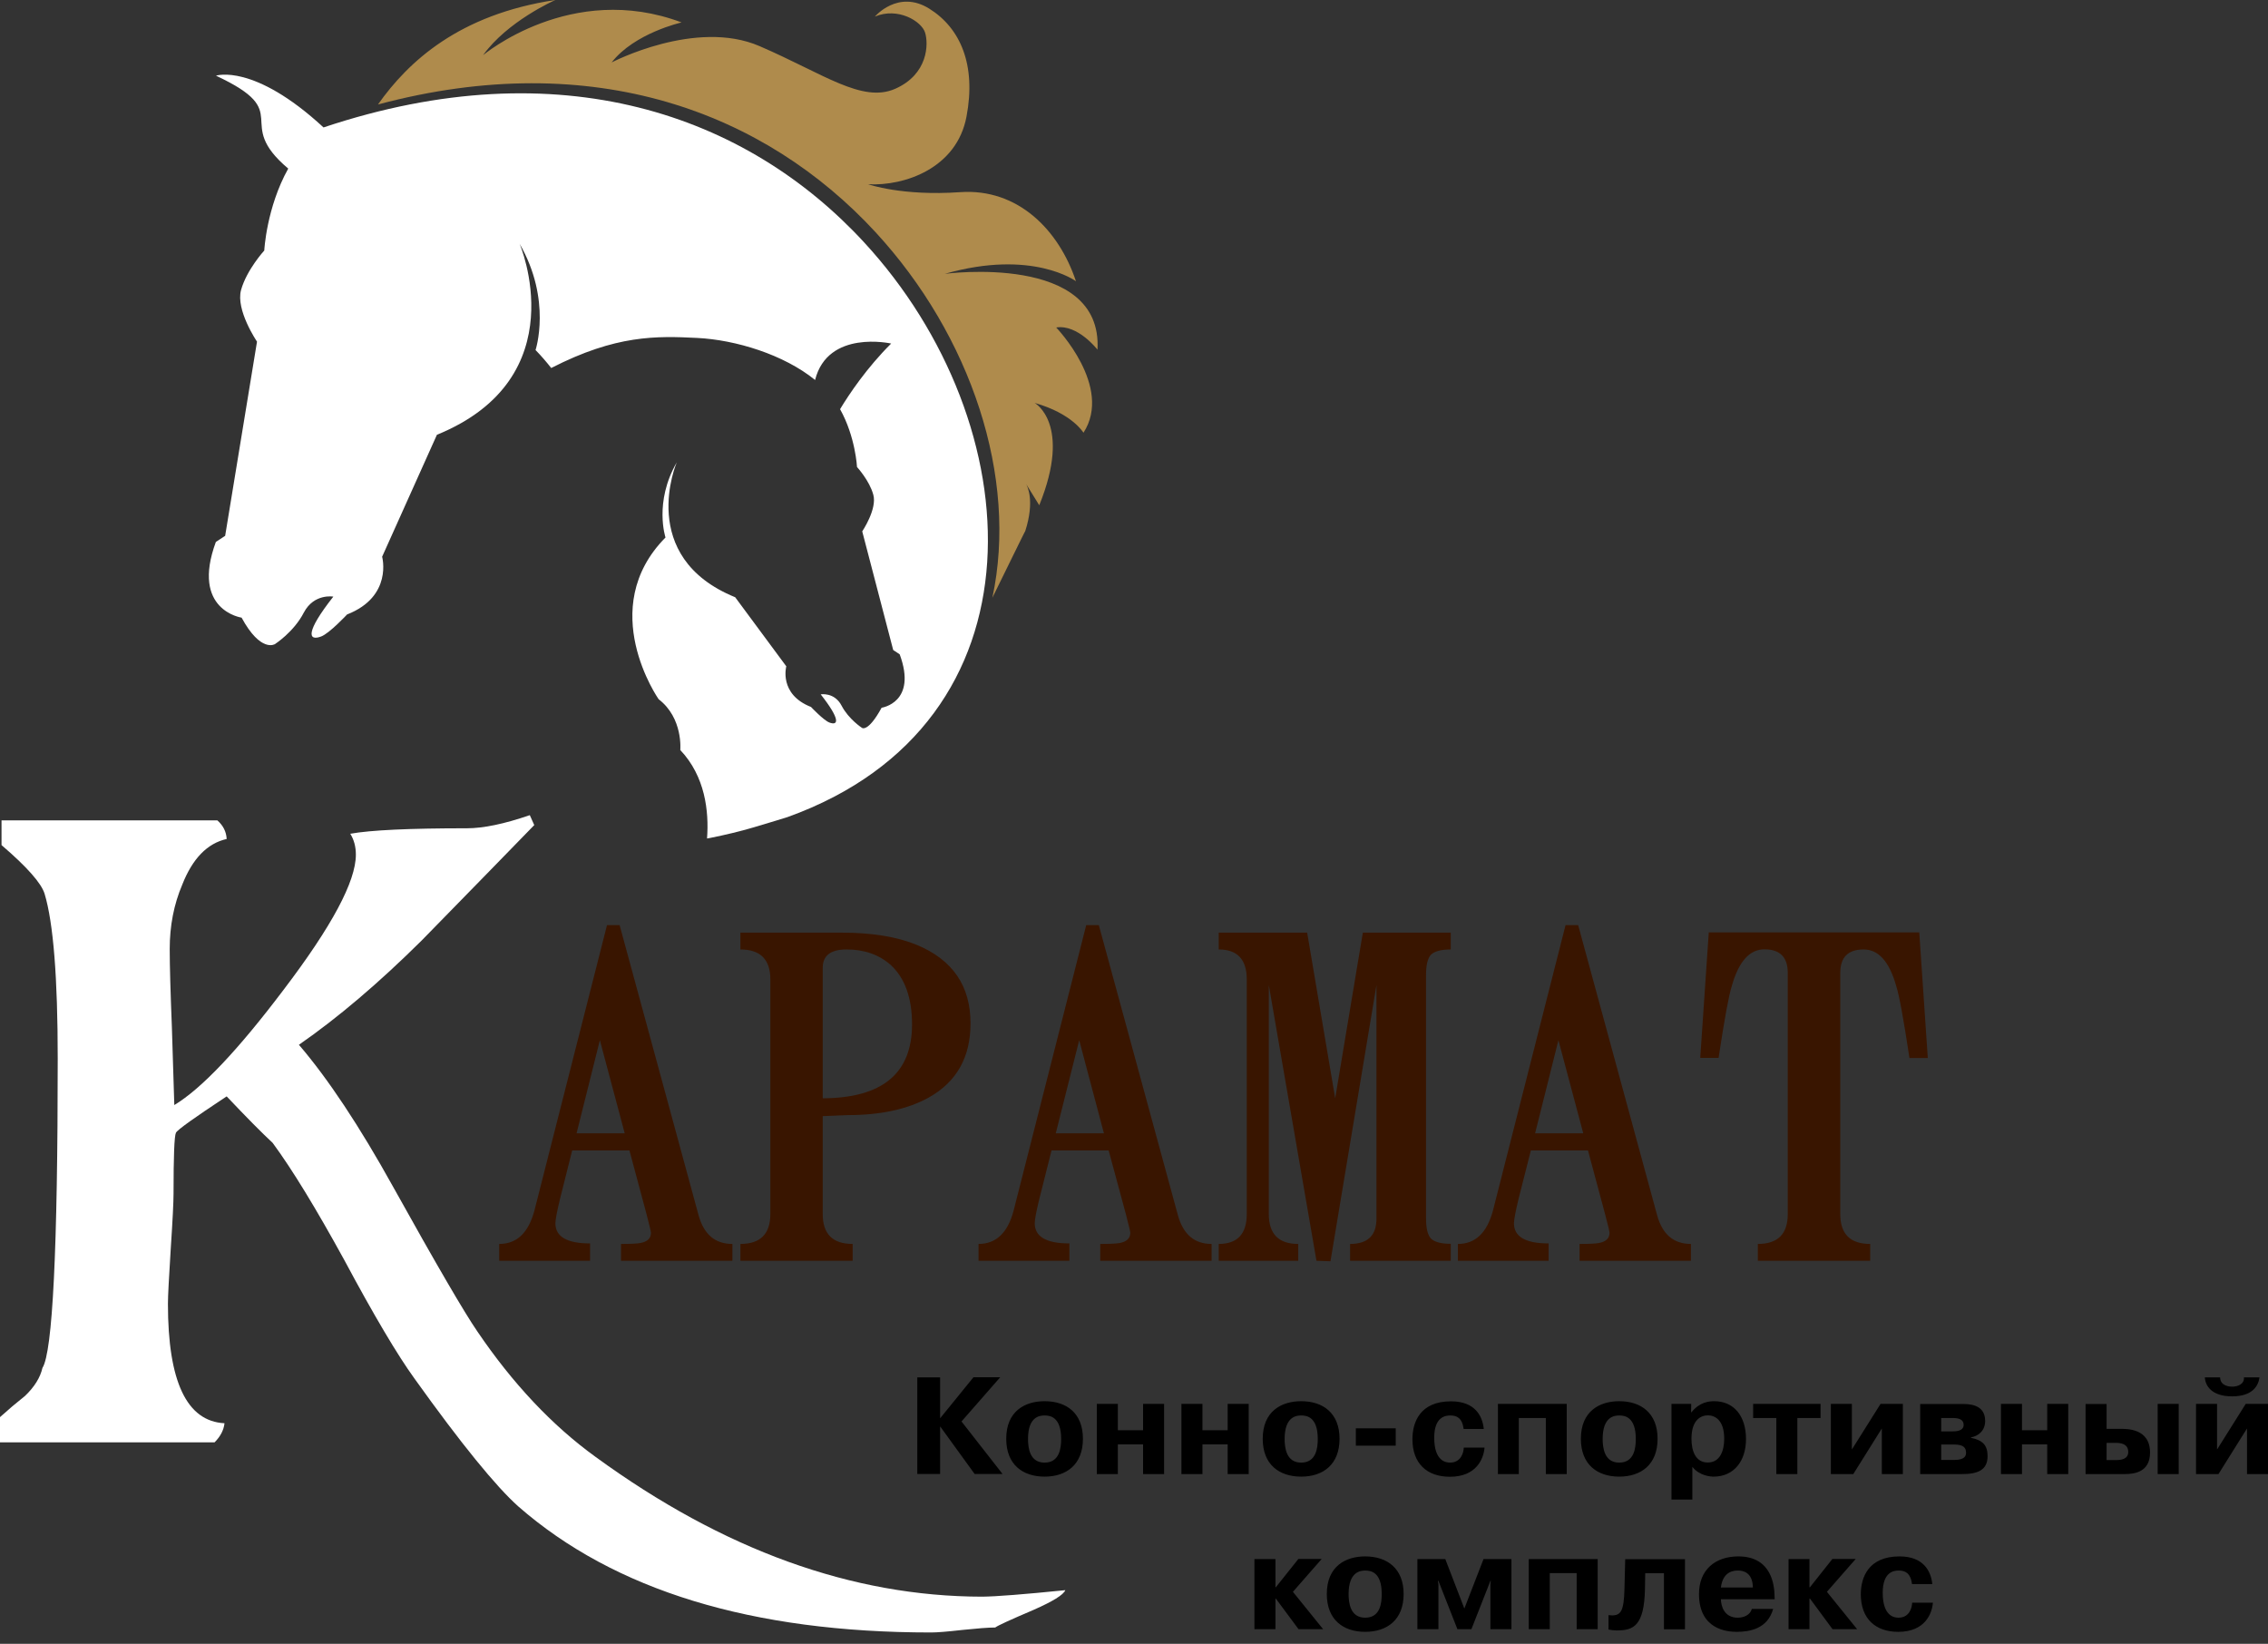 <?xml version="1.0" encoding="UTF-8"?> <svg xmlns="http://www.w3.org/2000/svg" width="178" height="129" viewBox="0 0 178 129" fill="none"><rect x="0" y="0" width="178" height="129" fill="#333333" stroke="none"/><path fill-rule="evenodd" clip-rule="evenodd" d="M44.91 90.27L43.96 94.05C43.72 95.05 43.59 95.71 43.59 96C43.59 97.05 44.5 97.58 46.31 97.58V98.94H39.18V97.62C40.56 97.62 41.47 96.75 41.94 95.01L47.64 72.6H48.63L54.83 95.38C55.25 96.88 56.13 97.62 57.48 97.62V98.94H48.74V97.62C49.54 97.62 50.04 97.59 50.24 97.55C50.81 97.45 51.09 97.18 51.09 96.74C51.09 96.64 50.96 96.13 50.72 95.2L49.4 90.28H44.91V90.27ZM49.03 88.94L47.08 81.63L45.25 88.94H49.03ZM64.57 86.19C69.25 86.17 71.58 84.23 71.58 80.39C71.58 78.31 71.02 76.75 69.9 75.72C68.99 74.92 67.84 74.51 66.44 74.51C65.19 74.51 64.57 74.99 64.57 75.95V86.19ZM76.17 80.31C76.17 82.96 75.09 84.89 72.91 86.12C71.24 87.05 69.11 87.51 66.51 87.51C66.59 87.51 65.94 87.53 64.57 87.59V95.27C64.57 96.84 65.35 97.62 66.92 97.62V98.94H58.11V97.62C59.67 97.62 60.46 96.84 60.46 95.27V76.86C60.46 75.29 59.67 74.51 58.11 74.51V73.19H66.07C68.42 73.19 70.39 73.51 71.95 74.15C74.77 75.32 76.17 77.37 76.17 80.31ZM82.53 90.27L81.58 94.05C81.33 95.05 81.21 95.71 81.21 96C81.21 97.05 82.12 97.58 83.93 97.58V98.94H76.8V97.62C78.17 97.62 79.09 96.75 79.55 95.01L85.25 72.6H86.24L92.45 95.38C92.87 96.88 93.75 97.62 95.09 97.62V98.94H86.35V97.62C87.16 97.62 87.66 97.59 87.86 97.55C88.42 97.45 88.71 97.18 88.71 96.74C88.71 96.64 88.58 96.13 88.34 95.2L87.01 90.28H82.53V90.27ZM86.64 88.94L84.7 81.63L82.86 88.94H86.64ZM113.86 98.94H105.96V97.62C107.34 97.62 108.03 96.96 108.03 95.63V77.3L104.42 98.98L103.32 98.94L99.58 77.3V95.27C99.58 96.84 100.35 97.62 101.89 97.62V98.94H95.65V97.62C97.11 97.62 97.85 96.84 97.85 95.27V76.86C97.85 75.29 97.11 74.51 95.65 74.51V73.19H102.59L104.79 86.19L106.96 73.19H113.86V74.51C113.08 74.51 112.55 74.66 112.28 74.95C112.04 75.24 111.92 75.76 111.92 76.5V95.63C111.92 96.36 112.04 96.88 112.28 97.17C112.55 97.46 113.08 97.61 113.86 97.61V98.94ZM120.15 90.27L119.19 94.05C118.95 95.05 118.82 95.71 118.82 96C118.82 97.05 119.73 97.58 121.54 97.58V98.94H114.42V97.62C115.79 97.62 116.7 96.75 117.17 95.01L122.87 72.6H123.86L130.06 95.38C130.48 96.88 131.36 97.62 132.71 97.62V98.94H123.97V97.62C124.77 97.62 125.27 97.59 125.47 97.55C126.04 97.45 126.32 97.18 126.32 96.74C126.32 96.64 126.2 96.13 125.95 95.2L124.63 90.28H120.15V90.27ZM124.26 88.94L122.31 81.63L120.48 88.94H124.26ZM151.3 83.03H149.86C149.4 79.96 149.05 78.09 148.83 77.41C148.29 75.47 147.44 74.51 146.26 74.51C145.04 74.51 144.43 75.12 144.43 76.35V95.27C144.43 96.84 145.21 97.62 146.78 97.62V98.94H137.96V97.62C139.53 97.62 140.31 96.84 140.31 95.27V76.34C140.31 75.12 139.7 74.5 138.48 74.5C137.3 74.5 136.45 75.47 135.91 77.4C135.69 78.08 135.34 79.96 134.88 83.02H133.44L134.11 73.17H150.63L151.3 83.03Z" fill="#391500"></path><path fill-rule="evenodd" clip-rule="evenodd" d="M83.61 124.79C83.46 125.16 82.63 125.67 81.11 126.34C79.28 127.12 78.28 127.58 78.11 127.72C77.56 127.72 76.71 127.79 75.54 127.91C74.39 128.04 73.56 128.11 73.08 128.11C59.01 128.11 48.22 124.81 40.68 118.22C38.94 116.67 36.21 113.33 32.52 108.17C31.21 106.36 29.37 103.27 27.02 98.88C24.81 94.85 22.94 91.78 21.4 89.69C20.56 88.91 19.36 87.7 17.79 86.04C15.27 87.7 13.94 88.65 13.81 88.89C13.68 89.14 13.62 90.74 13.62 93.68C13.62 94.31 13.55 95.75 13.4 98C13.26 100.26 13.18 101.69 13.18 102.32C13.18 108.43 14.66 111.54 17.62 111.69C17.56 112.23 17.3 112.73 16.84 113.19H0V111.21C0.63 110.64 1.28 110.09 1.97 109.54C2.71 108.83 3.16 108.1 3.33 107.35C4.13 106.11 4.53 98.02 4.53 83.07C4.53 76.75 4.19 72.43 3.5 70.14C3.25 69.32 2.13 68.04 0.12 66.32V64.38H17.06C17.51 64.78 17.76 65.26 17.79 65.84C16.27 66.18 15.11 67.38 14.31 69.41C13.64 70.98 13.32 72.67 13.32 74.47C13.32 75.82 13.38 77.86 13.49 80.61L13.68 86.72C15.82 85.43 18.68 82.41 22.26 77.67C26.04 72.7 27.93 69.17 27.93 67.07C27.93 66.44 27.78 65.89 27.49 65.43C29.1 65.14 32.14 65 36.65 65C37.93 65 39.58 64.66 41.58 63.97L41.93 64.75C39.98 66.75 37.04 69.78 33.08 73.82C29.73 77.14 26.52 79.87 23.46 81.99C25.75 84.66 28.21 88.37 30.85 93.13C34.25 99.24 36.46 103.03 37.46 104.48C40.24 108.58 43.34 111.87 46.74 114.33C56.77 121.64 66.88 125.29 77.08 125.3C78.17 125.29 80.34 125.12 83.61 124.79Z" fill="white"></path><path fill-rule="evenodd" clip-rule="evenodd" d="M67.801 19C58.611 9.04 43.981 3.79 25.391 10C19.901 4.93 16.951 5.94 16.951 5.94C23.261 8.88 18.211 9.51 22.621 13.23C20.911 16.29 20.741 19.66 20.741 19.66C20.741 19.66 19.361 21.17 18.921 22.75C18.481 24.33 20.171 26.81 20.171 26.81L17.671 42.05L16.941 42.53C14.961 47.9 18.961 48.47 18.961 48.47C20.471 51.25 21.571 50.55 21.571 50.55C21.571 50.55 23.051 49.61 23.841 48.08C24.641 46.55 26.161 46.82 26.161 46.82C23.951 49.63 24.181 50.33 25.201 49.95C25.851 49.71 27.241 48.22 27.241 48.22C30.851 46.81 29.991 43.69 29.991 43.69L34.291 34.12C45.301 29.63 40.781 19.13 40.781 19.13C43.331 23.56 42.031 27.47 42.031 27.47C42.491 27.94 42.891 28.41 43.261 28.88C48.351 26.27 51.521 26.36 54.721 26.52C57.731 26.67 61.511 27.82 63.971 29.82C64.971 25.84 69.941 26.96 69.941 26.96C68.021 28.87 66.631 30.95 65.931 32.11C67.141 34.27 67.261 36.65 67.261 36.65C67.261 36.65 68.241 37.71 68.541 38.83C68.851 39.95 67.671 41.7 67.671 41.7L70.101 51.01L70.611 51.35C72.011 55.14 69.191 55.54 69.191 55.54C68.121 57.5 67.651 57.12 67.651 57.12C67.651 57.12 66.611 56.45 66.051 55.38C65.491 54.3 64.411 54.49 64.411 54.49C65.971 56.47 65.811 56.97 65.091 56.7C64.641 56.53 63.651 55.48 63.651 55.48C61.101 54.48 61.711 52.29 61.711 52.29L57.701 46.87C49.921 43.7 53.111 36.29 53.111 36.29C51.311 39.42 52.231 42.18 52.231 42.18C46.711 47.76 51.691 54.87 51.691 54.87C53.631 56.36 53.391 58.86 53.391 58.86C55.341 60.92 55.651 63.65 55.491 65.8C55.601 65.78 55.701 65.77 55.821 65.74C56.911 65.52 58.021 65.26 59.141 64.93C60.111 64.64 60.981 64.38 61.811 64.12C82.431 56.71 80.971 33.26 67.801 19Z" fill="white"></path><path fill-rule="evenodd" clip-rule="evenodd" d="M74.154 21.49C81.024 19.53 84.444 22.07 84.444 22.07C83.124 18.09 79.914 14.76 75.354 15.08C70.794 15.4 68.134 14.46 68.134 14.46C71.004 14.61 75.094 13.2 75.854 9.15C76.624 5.1 75.384 2.21 72.934 0.68C70.484 -0.85 68.664 1.3 68.664 1.3C70.464 0.54 72.324 1.66 72.604 2.56C72.884 3.45 72.844 5.83 70.254 6.97C67.654 8.11 64.624 5.78 59.614 3.62C54.604 1.45 48.004 4.9 48.004 4.9C49.794 2.59 53.494 1.76 53.494 1.76C44.834 -1.5 37.914 4.33 37.914 4.33C39.814 1.68 43.474 0.05 43.584 0H43.574C36.024 1.14 32.044 4.83 29.664 8.2C46.644 3.66 60.074 8.86 68.704 18.21C76.214 26.35 79.914 37.47 77.884 46.91C78.844 44.97 80.454 41.65 80.464 41.68C81.234 39.28 80.624 38.14 80.524 37.97L81.564 39.65C84.154 33.26 81.204 31.62 81.204 31.62C84.164 32.46 85.034 33.96 85.034 33.96C87.374 30.34 82.894 25.7 82.894 25.7C84.584 25.43 86.134 27.44 86.134 27.44C86.564 19.82 74.154 21.49 74.154 21.49Z" fill="#AF8B4C"></path><path fill-rule="evenodd" clip-rule="evenodd" d="M73.802 111.28H73.782V108.09H71.992V115.67H73.782V111.96H73.802L76.492 115.67H78.682L75.462 111.55L78.502 108.08H76.402L73.802 111.28ZM81.982 115.88C83.692 115.88 84.992 114.94 84.992 112.91C84.992 110.9 83.712 109.96 81.982 109.96C80.442 109.96 78.972 110.74 78.972 112.91C78.972 114.94 80.272 115.88 81.982 115.88ZM81.982 114.78C80.812 114.78 80.682 113.62 80.682 112.92C80.682 111.16 81.612 111.08 81.982 111.08C82.392 111.08 83.282 111.17 83.282 112.92C83.282 113.61 83.172 114.78 81.982 114.78ZM87.732 113.35H89.712V115.68H91.362V110.17H89.712V112.24H87.732V110.17H86.082V115.68H87.732V113.35ZM94.372 113.35H96.352V115.68H98.002V110.17H96.352V112.24H94.372V110.17H92.722V115.68H94.372V113.35ZM102.122 115.88C103.832 115.88 105.132 114.94 105.132 112.91C105.132 110.9 103.842 109.96 102.122 109.96C100.582 109.96 99.102 110.74 99.102 112.91C99.102 114.94 100.402 115.88 102.122 115.88ZM102.122 114.78C100.952 114.78 100.822 113.62 100.822 112.92C100.822 111.16 101.752 111.08 102.122 111.08C102.532 111.08 103.422 111.17 103.422 112.92C103.422 113.61 103.312 114.78 102.122 114.78ZM106.412 113.45H109.542V112.09H106.412V113.45ZM114.882 113.6C114.872 113.98 114.672 114.78 113.802 114.78C113.462 114.78 112.562 114.65 112.562 112.82C112.562 111.17 113.462 111.08 113.822 111.08C114.312 111.08 114.752 111.25 114.872 112.14H116.452C116.352 111.13 115.772 109.97 113.882 109.97C111.432 109.97 110.852 111.63 110.852 112.94C110.852 114.85 111.992 115.89 113.792 115.89C115.892 115.89 116.442 114.46 116.512 113.6H114.882ZM119.202 111.28H121.322V115.68H122.962V110.17H117.562V115.68H119.202V111.28ZM127.082 115.88C128.792 115.88 130.092 114.94 130.092 112.91C130.092 110.9 128.802 109.96 127.082 109.96C125.542 109.96 124.072 110.74 124.072 112.91C124.072 114.94 125.372 115.88 127.082 115.88ZM127.082 114.78C125.912 114.78 125.782 113.62 125.782 112.92C125.782 111.16 126.712 111.08 127.082 111.08C127.492 111.08 128.382 111.17 128.382 112.92C128.382 113.61 128.272 114.78 127.082 114.78ZM131.182 110.17V117.68H132.822V115.11C133.382 115.83 134.282 115.88 134.492 115.88C136.062 115.88 137.032 114.68 137.032 112.93C137.032 111.11 136.072 109.96 134.532 109.96C134.132 109.96 133.382 110.03 132.752 110.83H132.722L132.732 110.17H131.182ZM132.752 112.91C132.752 111.37 133.542 111.07 134.042 111.07C134.532 111.07 135.322 111.37 135.322 112.91C135.322 113.86 134.982 114.77 134.042 114.77C133.072 114.78 132.752 113.86 132.752 112.91ZM139.412 111.28V115.68H141.062V111.28H142.882V110.17H137.592V111.28H139.412ZM145.342 113.75V110.17H143.692V115.68H145.452L147.692 112.1V115.68H149.342V110.17H147.592L145.342 113.75ZM150.702 110.17V115.68H153.972C155.172 115.68 155.992 115.4 155.992 114.27C155.992 113.4 155.592 113.02 154.682 112.83V112.8C155.282 112.7 155.802 112.26 155.802 111.51C155.802 110.18 154.502 110.18 153.992 110.18H150.702V110.17ZM152.352 111.28H153.242C153.702 111.28 154.112 111.37 154.112 111.82C154.112 112.32 153.482 112.33 153.212 112.33H152.352V111.28ZM152.352 113.36H153.362C154.142 113.36 154.302 113.64 154.302 114.01C154.302 114.25 154.192 114.57 153.382 114.57H152.352V113.36ZM158.692 113.35H160.672V115.68H162.322V110.17H160.672V112.24H158.692V110.17H157.042V115.68H158.692V113.35ZM163.682 110.17V115.68H166.742C167.532 115.68 168.742 115.52 168.742 113.99C168.742 112.07 166.882 112.13 166.372 112.13H165.332V110.18H163.682V110.17ZM165.332 113.23H166.042C166.322 113.23 167.032 113.25 167.032 113.94C167.032 114.51 166.472 114.58 166.082 114.58H165.332V113.23ZM169.342 110.17V115.68H170.992V110.17H169.342ZM174.002 113.75V110.17H172.352V115.68H174.112L176.352 112.1V115.68H178.002V110.17H176.252L174.002 113.75ZM173.042 108.09C173.082 108.74 173.562 109.58 175.182 109.58C176.782 109.58 177.242 108.76 177.332 108.09H176.112C176.152 108.63 175.612 108.82 175.182 108.82C175.022 108.82 174.252 108.79 174.242 108.09H173.042ZM100.132 124.56H100.102V122.35H98.452V127.85H100.102V125.45H100.132L101.912 127.85H103.842L101.472 124.92L103.732 122.34H101.902L100.132 124.56ZM107.142 128.06C108.862 128.06 110.162 127.12 110.162 125.09C110.162 123.09 108.872 122.14 107.142 122.14C105.602 122.14 104.132 122.92 104.132 125.09C104.132 127.12 105.432 128.06 107.142 128.06ZM107.142 126.95C105.972 126.95 105.842 125.79 105.842 125.09C105.842 123.34 106.782 123.25 107.142 123.25C107.562 123.25 108.442 123.34 108.442 125.09C108.442 125.78 108.342 126.95 107.142 126.95ZM114.382 127.85H115.482L116.972 124.06H117.002L116.972 124.34V127.85H118.622V122.35H116.432L114.932 126.22H114.922L113.432 122.35H111.242V127.85H112.892V124.34L112.852 124.06H112.892L114.382 127.85ZM121.632 123.45H123.742V127.85H125.392V122.35H119.982V127.85H121.632V123.45ZM126.242 127.88C126.452 127.92 126.662 127.95 126.882 127.95C128.192 127.95 129.042 127.61 129.102 124.7L129.122 123.46H130.592V127.86H132.242V122.36H127.552L127.492 124.71C127.452 126.43 127.202 126.77 126.512 126.77C126.422 126.77 126.322 126.76 126.242 126.75V127.88ZM137.492 126.26C137.352 126.75 136.852 126.95 136.382 126.95C135.312 126.95 135.072 126.03 135.062 125.5H139.282L139.272 125.2C139.252 124.53 139.112 122.14 136.432 122.14C134.632 122.14 133.342 123.18 133.342 125.09C133.342 127.9 135.582 128.06 136.302 128.06C137.322 128.06 138.732 127.82 139.162 126.26H137.492ZM135.062 124.58C135.222 123.23 136.192 123.25 136.412 123.25C136.812 123.25 137.552 123.4 137.572 124.58H135.062ZM142.052 124.56H142.012V122.35H140.372V127.85H142.012V125.45H142.052L143.822 127.85H145.752L143.382 124.92L145.642 122.34H143.812L142.052 124.56ZM150.072 125.77C150.062 126.15 149.872 126.95 148.992 126.95C148.652 126.95 147.762 126.82 147.762 124.99C147.762 123.34 148.652 123.25 149.012 123.25C149.502 123.25 149.942 123.42 150.062 124.31H151.652C151.552 123.3 150.962 122.14 149.082 122.14C146.632 122.14 146.042 123.8 146.042 125.11C146.042 127.02 147.182 128.06 148.982 128.06C151.082 128.06 151.632 126.63 151.702 125.77H150.072Z" fill="black"></path></svg> 